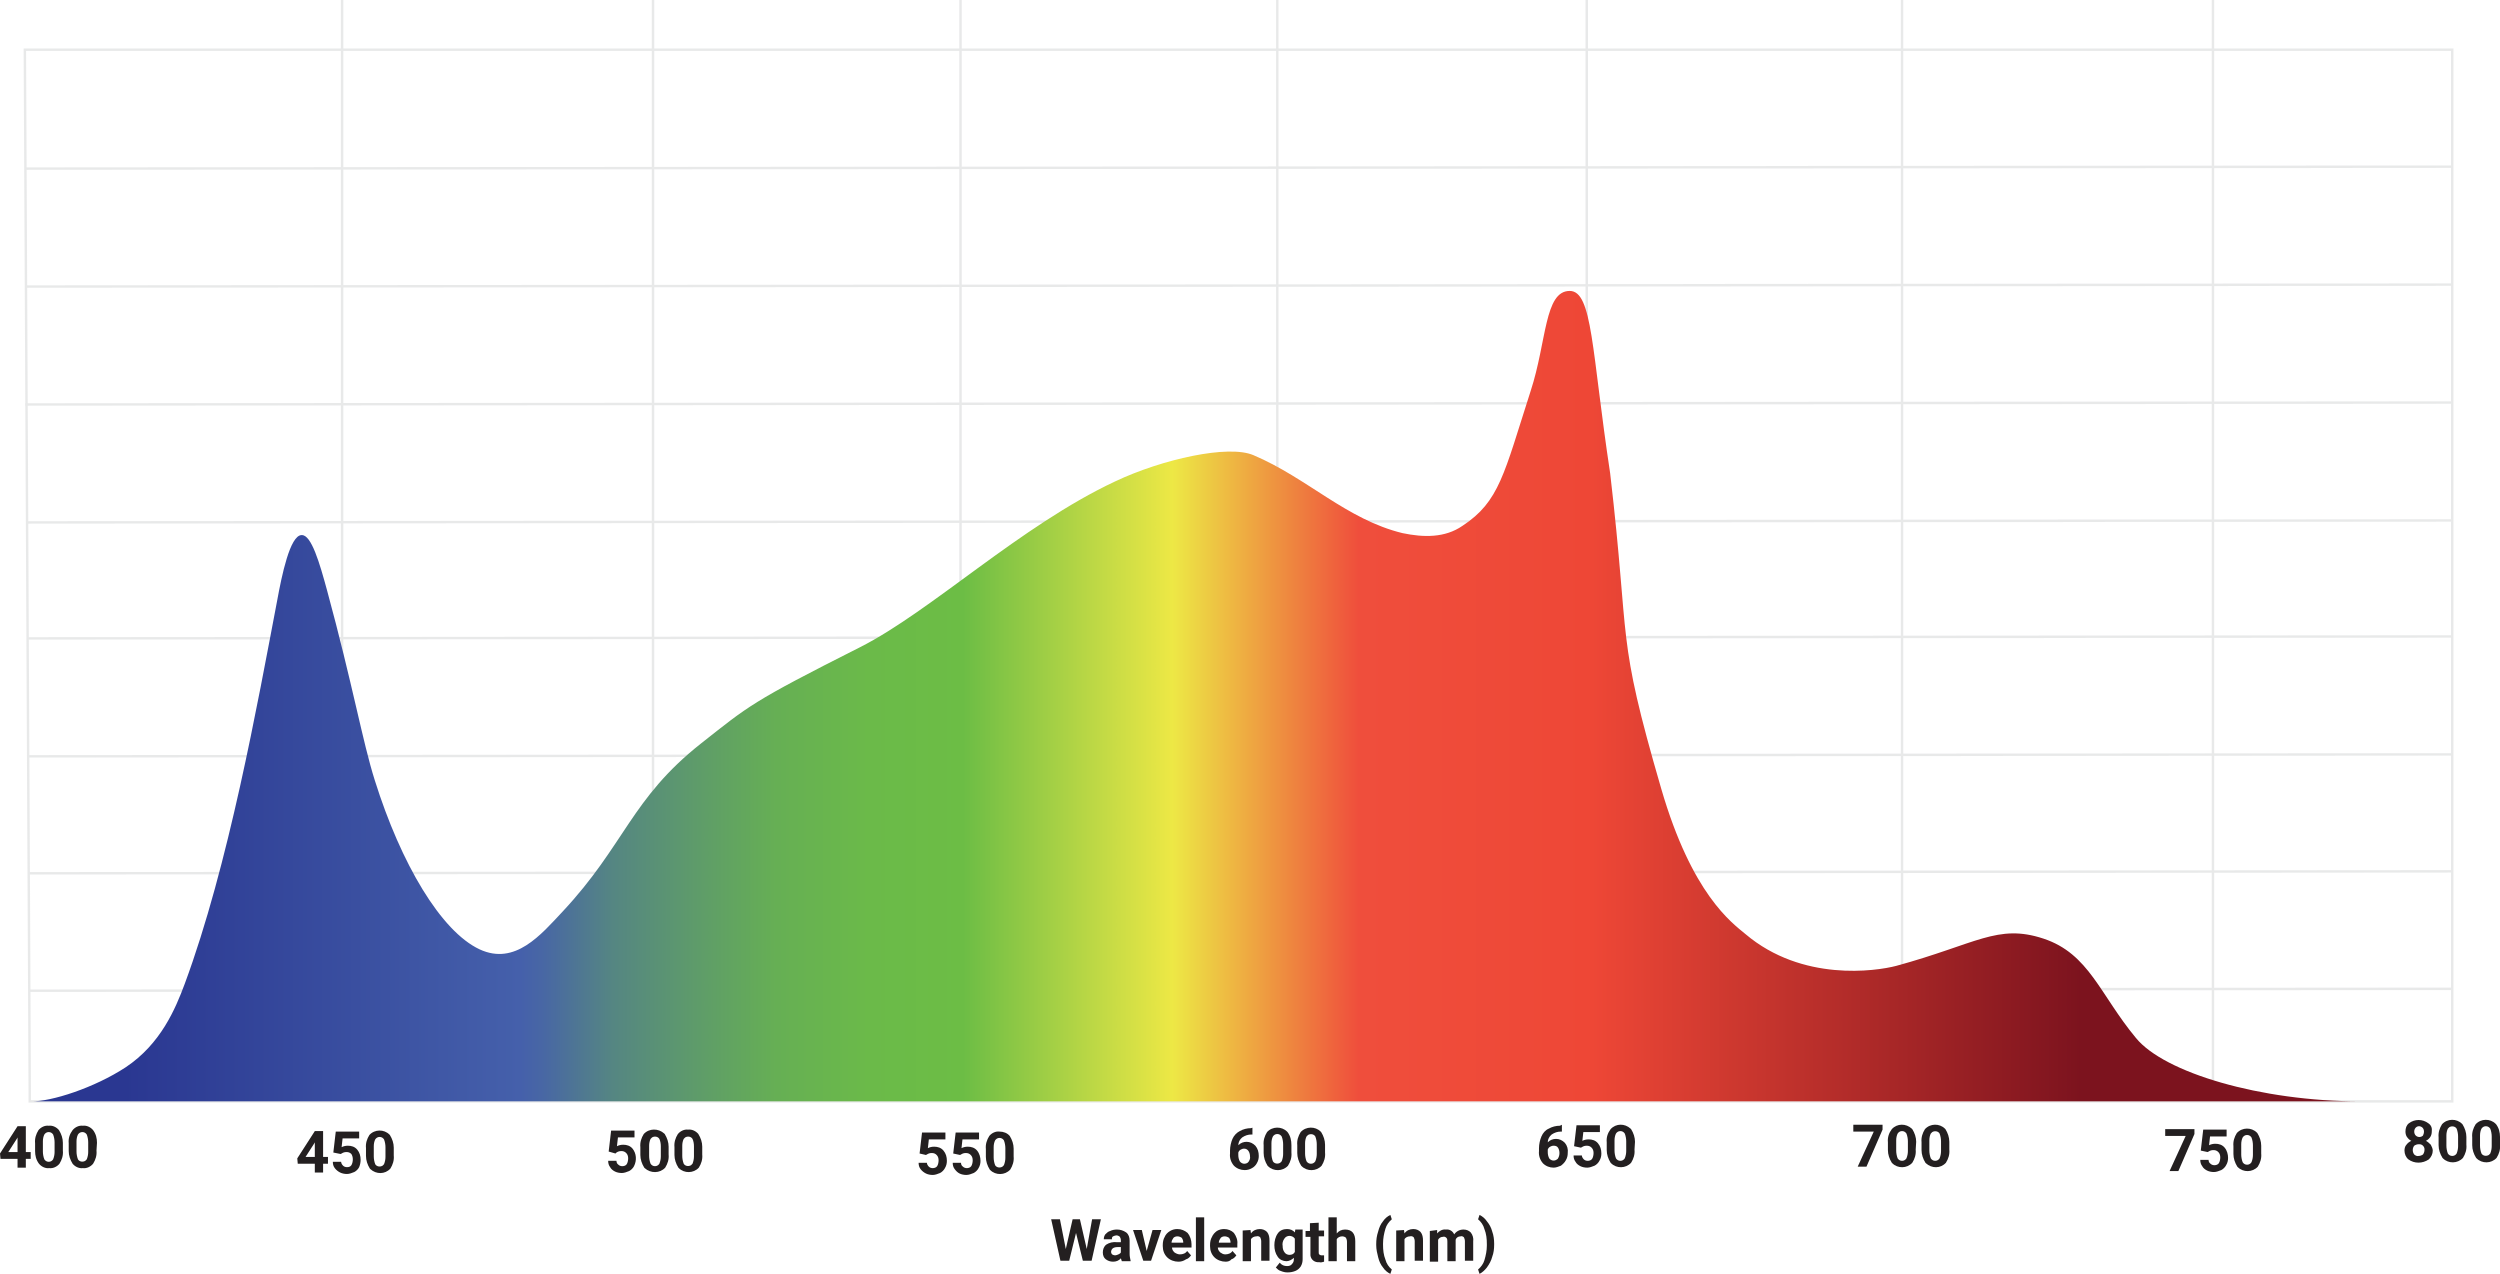 <?xml version="1.0" encoding="utf-8"?>
<!-- Generator: Adobe Illustrator 24.0.1, SVG Export Plug-In . SVG Version: 6.00 Build 0)  -->
<svg version="1.1" id="Layer_1" xmlns="http://www.w3.org/2000/svg" xmlns:xlink="http://www.w3.org/1999/xlink" x="0px" y="0px"
	 viewBox="0 0 513 261.5" style="enable-background:new 0 0 513 261.5;" xml:space="preserve">
<style type="text/css">
	.st0{fill:#231F20;}
	.st1{opacity:0.5;}
	.st2{fill:none;stroke:#D1D3D4;stroke-width:0.5;stroke-miterlimit:10;}
	.st3{fill:none;stroke:#D1D3D4;stroke-width:0.5;stroke-linecap:round;stroke-miterlimit:10;}
	.st4{fill:url(#SVGID_1_);}
</style>
<title>Mitra - Flowering</title>
<g id="Layer_2_1_">
	<g id="Mitra_-_Flowering">
		<g id="Layer_2-2">
			<g id="Layer_1-2">
				<path class="st0" d="M5.3,236.4h1v1.4h-1v1.8H3.6v-1.8H0.1L0,236.7l3.6-5.6h1.7V236.4z M1.7,236.4h1.9v-3l-0.1,0.2L1.7,236.4z"
					/>
				<path class="st0" d="M12.9,236.1c0.1,1-0.2,1.9-0.7,2.7c-0.5,0.6-1.3,1-2.1,0.9c-0.8,0.1-1.6-0.3-2.1-0.9
					c-0.6-0.8-0.8-1.7-0.8-2.6v-1.6c-0.1-1,0.2-1.9,0.7-2.7c0.5-0.6,1.3-1,2.1-0.9c0.8-0.1,1.6,0.3,2.1,0.9c0.5,0.8,0.8,1.7,0.8,2.6
					V236.1z M11.2,234.4c0-0.5-0.1-1.1-0.3-1.6c-0.2-0.3-0.5-0.5-0.9-0.5c-0.4,0-0.7,0.2-0.9,0.5c-0.2,0.4-0.3,0.9-0.3,1.4v2.1
					c0,0.5,0.1,1.1,0.3,1.6c0.2,0.3,0.5,0.5,0.9,0.5c0.4,0,0.7-0.2,0.9-0.5c0.2-0.5,0.3-1,0.3-1.5V234.4z"/>
				<path class="st0" d="M19.8,236.1c0.1,1-0.2,1.9-0.7,2.7c-0.5,0.6-1.3,1-2.1,0.9c-0.8,0.1-1.6-0.3-2.1-0.9
					c-0.5-0.8-0.8-1.7-0.8-2.6v-1.6c-0.1-1,0.2-1.9,0.8-2.7c0.5-0.6,1.3-1,2.1-0.9c0.8-0.1,1.6,0.3,2.1,0.9c0.6,0.8,0.8,1.7,0.8,2.6
					L19.8,236.1z M18.1,234.4c0-0.5-0.1-1.1-0.3-1.6c-0.2-0.3-0.5-0.5-0.9-0.5c-0.4,0-0.7,0.2-0.9,0.5c-0.2,0.4-0.3,0.9-0.3,1.4v2.1
					c0,0.5,0.1,1.1,0.3,1.6c0.3,0.5,1,0.6,1.5,0.3c0,0,0,0,0,0c0.1-0.1,0.2-0.2,0.3-0.3c0.2-0.5,0.3-1,0.3-1.5V234.4z"/>
				<path class="st0" d="M66.3,237.4h1v1.4h-1v1.8h-1.7v-1.8h-3.5l-0.1-1.1l3.6-5.6h1.7L66.3,237.4z M62.7,237.4h1.9v-3l-0.1,0.2
					L62.7,237.4z"/>
				<path class="st0" d="M68.4,236.5l0.5-4.3h4.8v1.4h-3.4l-0.2,1.8c0.4-0.2,0.8-0.3,1.3-0.3c0.7,0,1.4,0.2,1.9,0.8
					c0.5,0.6,0.7,1.3,0.7,2.1c0,0.5-0.1,1-0.3,1.5c-0.2,0.4-0.6,0.8-1,1c-0.5,0.2-1,0.4-1.5,0.4c-0.5,0-1-0.1-1.4-0.3
					c-0.4-0.2-0.8-0.5-1.1-0.9c-0.3-0.4-0.4-0.8-0.4-1.3h1.7c0,0.3,0.2,0.6,0.4,0.8c0.2,0.2,0.5,0.3,0.8,0.3c0.4,0,0.7-0.1,0.9-0.4
					c0.2-0.3,0.3-0.8,0.3-1.2c0-0.4-0.1-0.8-0.3-1.1c-0.3-0.3-0.6-0.4-1-0.4c-0.4,0-0.7,0.1-1,0.3l-0.2,0.1L68.4,236.5z"/>
				<path class="st0" d="M80.8,237.1c0.1,1-0.2,1.9-0.7,2.7c-1.1,1.2-2.9,1.2-4.1,0.1c0,0-0.1-0.1-0.1-0.1c-0.5-0.8-0.8-1.7-0.8-2.6
					v-1.6c-0.1-1,0.2-1.9,0.7-2.7c1.1-1.2,3-1.2,4.1-0.1c0,0,0.1,0.1,0.1,0.1c0.5,0.8,0.8,1.7,0.8,2.6V237.1z M79.1,235.4
					c0-0.5-0.1-1.1-0.3-1.6c-0.2-0.3-0.5-0.5-0.9-0.5c-0.4,0-0.7,0.2-0.9,0.5c-0.2,0.4-0.3,0.9-0.3,1.4v2.1c0,0.5,0.1,1.1,0.3,1.6
					c0.3,0.5,1,0.6,1.5,0.3c0.1-0.1,0.2-0.2,0.3-0.3c0.2-0.5,0.3-1,0.3-1.5V235.4z"/>
				<path class="st0" d="M124.9,236.3l0.5-4.3h4.8v1.4h-3.4l-0.2,1.8c0.4-0.2,0.8-0.3,1.3-0.3c0.7,0,1.4,0.2,1.9,0.8
					c0.8,1,0.9,2.4,0.3,3.6c-0.2,0.4-0.6,0.8-1,1c-0.5,0.2-1,0.4-1.5,0.4c-0.5,0-1-0.1-1.4-0.3c-0.4-0.2-0.8-0.5-1-0.9
					c-0.3-0.4-0.4-0.8-0.4-1.3h1.7c0,0.3,0.1,0.6,0.4,0.8c0.2,0.2,0.5,0.3,0.8,0.3c0.3,0,0.7-0.1,0.9-0.4c0.2-0.3,0.3-0.8,0.3-1.2
					c0-0.4-0.1-0.8-0.4-1.1c-0.3-0.3-0.6-0.4-1-0.4c-0.4,0-0.7,0.1-1,0.3l-0.2,0.2L124.9,236.3z"/>
				<path class="st0" d="M137.2,236.9c0.1,1-0.2,1.9-0.7,2.7c-1.1,1.2-3,1.2-4.2,0.1c0,0,0,0,0,0l-0.1-0.1c-0.5-0.8-0.8-1.7-0.8-2.6
					v-1.6c-0.1-1,0.2-1.9,0.7-2.7c1.1-1.2,3-1.2,4.2-0.1c0,0,0,0,0,0c0,0,0.1,0.1,0.1,0.1c0.5,0.8,0.8,1.7,0.8,2.6L137.2,236.9z
					 M135.6,235.2c0-0.5-0.1-1.1-0.3-1.5c-0.3-0.5-1-0.6-1.5-0.3c-0.1,0.1-0.2,0.2-0.3,0.3c-0.2,0.4-0.3,0.9-0.3,1.4v2.1
					c0,0.5,0.1,1.1,0.3,1.6c0.2,0.3,0.5,0.5,0.9,0.5c0.4,0,0.7-0.2,0.9-0.5c0.2-0.5,0.3-1,0.3-1.5V235.2z"/>
				<path class="st0" d="M144.1,236.9c0.1,1-0.2,1.9-0.7,2.7c-1.1,1.2-3,1.2-4.1,0.1l-0.1-0.1c-0.5-0.8-0.8-1.7-0.8-2.6v-1.6
					c-0.1-1,0.2-1.9,0.7-2.7c0.5-0.6,1.3-1,2.1-0.9c0.8-0.1,1.6,0.3,2.1,0.9c0.5,0.8,0.8,1.7,0.8,2.6V236.9z M142.4,235.2
					c0-0.5-0.1-1.1-0.3-1.5c-0.3-0.5-1-0.6-1.5-0.3c-0.1,0.1-0.2,0.2-0.3,0.3c-0.2,0.4-0.3,0.9-0.3,1.4v2.1c0,0.5,0.1,1.1,0.3,1.6
					c0.3,0.5,1,0.6,1.5,0.3c0,0,0,0,0,0c0.1-0.1,0.2-0.2,0.3-0.3c0.2-0.5,0.3-1,0.3-1.5V235.2z"/>
				<path class="st0" d="M188.7,236.7l0.5-4.3h4.8v1.4h-3.4l-0.2,1.8c0.4-0.2,0.8-0.3,1.3-0.3c0.7,0,1.4,0.2,1.9,0.8
					c0.5,0.6,0.7,1.3,0.7,2.1c0,0.5-0.1,1-0.4,1.5c-0.2,0.4-0.6,0.8-1,1c-0.5,0.2-1,0.4-1.5,0.4c-0.5,0-1-0.1-1.4-0.3
					c-0.4-0.2-0.8-0.5-1.1-0.9c-0.3-0.4-0.4-0.8-0.4-1.3h1.7c0,0.3,0.2,0.6,0.4,0.8c0.2,0.2,0.5,0.3,0.8,0.3c0.3,0,0.7-0.1,0.9-0.4
					c0.2-0.3,0.3-0.8,0.3-1.2c0-0.4-0.1-0.8-0.4-1.1c-0.3-0.3-0.6-0.4-1-0.4c-0.4,0-0.7,0.1-1,0.3l-0.2,0.1L188.7,236.7z"/>
				<path class="st0" d="M195.6,236.7l0.5-4.3h4.8v1.4h-3.4l-0.2,1.8c0.4-0.2,0.8-0.3,1.3-0.3c0.7,0,1.4,0.2,1.9,0.8
					c0.5,0.6,0.7,1.4,0.7,2.1c0,0.5-0.1,1-0.4,1.5c-0.2,0.4-0.6,0.8-1,1c-0.5,0.2-1,0.4-1.5,0.4c-0.5,0-1-0.1-1.4-0.3
					c-0.4-0.2-0.7-0.5-1-0.9c-0.3-0.4-0.4-0.8-0.4-1.3h1.7c0,0.3,0.1,0.6,0.4,0.8c0.2,0.2,0.5,0.3,0.8,0.3c0.3,0,0.7-0.1,0.9-0.4
					c0.2-0.3,0.3-0.8,0.3-1.2c0-0.4-0.1-0.8-0.4-1.1c-0.3-0.3-0.6-0.4-1-0.4c-0.4,0-0.7,0.1-1,0.3L197,237L195.6,236.7z"/>
				<path class="st0" d="M208,237.3c0.1,1-0.2,1.9-0.7,2.7c-1.1,1.2-3,1.2-4.1,0.1c0,0-0.1-0.1-0.1-0.1c-0.5-0.8-0.8-1.7-0.8-2.6
					v-1.6c-0.1-1,0.2-1.9,0.7-2.7c0.5-0.6,1.3-1,2.1-0.9c0.8,0,1.6,0.3,2.1,0.9c0.5,0.8,0.8,1.7,0.8,2.6L208,237.3z M206.3,235.6
					c0-0.5-0.1-1.1-0.3-1.6c-0.2-0.3-0.5-0.5-0.9-0.5c-0.4,0-0.7,0.2-0.9,0.5c-0.2,0.4-0.3,0.9-0.3,1.4v2.1c0,0.5,0.1,1.1,0.3,1.6
					c0.3,0.5,1,0.6,1.5,0.3c0.1-0.1,0.2-0.2,0.3-0.3c0.2-0.5,0.3-1,0.3-1.5L206.3,235.6z"/>
				<path class="st0" d="M257,231.4v1.4h-0.2c-0.7,0-1.3,0.2-1.9,0.6c-0.5,0.4-0.8,1-0.8,1.6c0.5-0.5,1.1-0.7,1.7-0.7
					c0.7,0,1.3,0.3,1.8,0.8c0.5,0.6,0.7,1.3,0.7,2.1c0,0.5-0.1,1-0.4,1.5c-0.2,0.4-0.6,0.8-1,1c-0.5,0.3-1,0.4-1.5,0.4
					c-0.8,0-1.6-0.3-2.2-0.9c-0.6-0.7-0.9-1.6-0.8-2.5v-0.6c0-0.8,0.2-1.7,0.5-2.4c0.3-0.7,0.9-1.3,1.5-1.6c0.7-0.4,1.5-0.6,2.3-0.6
					L257,231.4z M255.3,235.7c-0.3,0-0.5,0.1-0.7,0.2c-0.2,0.1-0.4,0.3-0.5,0.6v0.5c0,0.5,0.1,0.9,0.3,1.3c0.2,0.3,0.6,0.5,0.9,0.5
					c0.3,0,0.7-0.1,0.9-0.4c0.2-0.3,0.4-0.7,0.3-1.1c0-0.4-0.1-0.8-0.3-1.1C256,235.9,255.7,235.7,255.3,235.7L255.3,235.7z"/>
				<path class="st0" d="M265,236.5c0.1,1-0.2,1.9-0.7,2.7c-1.1,1.2-3,1.2-4.1,0.1c0,0-0.1-0.1-0.1-0.1c-0.5-0.8-0.8-1.7-0.8-2.6
					V235c-0.1-1,0.2-1.9,0.7-2.7c1.1-1.2,3-1.2,4.1-0.1c0,0,0.1,0.1,0.1,0.1c0.6,0.8,0.8,1.7,0.8,2.7V236.5z M263.3,234.8
					c0-0.5-0.1-1.1-0.3-1.6c-0.2-0.3-0.5-0.5-0.9-0.5c-0.4,0-0.7,0.2-0.9,0.5c-0.2,0.4-0.3,0.9-0.3,1.4v2.1c0,0.5,0.1,1.1,0.3,1.6
					c0.3,0.5,1,0.6,1.5,0.3c0.1-0.1,0.2-0.2,0.3-0.3c0.2-0.5,0.3-1,0.3-1.5V234.8z"/>
				<path class="st0" d="M271.9,236.5c0.1,1-0.2,1.9-0.7,2.7c-1.1,1.2-3,1.2-4.1,0.1c0,0-0.1-0.1-0.1-0.1c-0.5-0.8-0.8-1.7-0.8-2.6
					V235c-0.1-1,0.2-1.9,0.7-2.7c1.1-1.2,3-1.2,4.1-0.1l0.1,0.1c0.5,0.8,0.8,1.7,0.8,2.6V236.5z M270.2,234.8c0-0.5-0.1-1.1-0.3-1.6
					c-0.3-0.5-1-0.6-1.5-0.3c0,0,0,0,0,0c-0.1,0.1-0.2,0.2-0.3,0.3c-0.2,0.4-0.3,0.9-0.3,1.4v2.1c0,0.5,0.1,1.1,0.3,1.6
					c0.2,0.3,0.5,0.5,0.9,0.5c0.4,0,0.7-0.2,0.9-0.5c0.2-0.5,0.3-1,0.3-1.5L270.2,234.8z"/>
				<path class="st0" d="M320.5,230.8v1.4h-0.2c-0.7,0-1.3,0.2-1.9,0.6c-0.5,0.4-0.8,1-0.8,1.6c0.5-0.5,1.1-0.7,1.7-0.7
					c0.7,0,1.3,0.3,1.8,0.8c0.5,0.6,0.7,1.3,0.6,2.1c0,0.5-0.1,1-0.4,1.5c-0.2,0.4-0.6,0.8-1,1.1c-0.5,0.2-1,0.4-1.5,0.4
					c-0.8,0-1.6-0.3-2.2-0.9c-0.6-0.7-0.9-1.6-0.8-2.5v-0.6c0-0.8,0.2-1.7,0.5-2.4c0.3-0.7,0.8-1.3,1.5-1.6c0.7-0.4,1.5-0.6,2.3-0.6
					L320.5,230.8z M318.8,235.1c-0.3,0-0.5,0.1-0.7,0.2c-0.2,0.1-0.4,0.3-0.5,0.6v0.5c0,0.5,0.1,0.9,0.3,1.3
					c0.4,0.5,1.1,0.6,1.6,0.2c0.1-0.1,0.2-0.1,0.2-0.2c0.2-0.3,0.3-0.7,0.3-1.1c0-0.4-0.1-0.8-0.3-1.1
					C319.5,235.2,319.2,235.1,318.8,235.1L318.8,235.1z"/>
				<path class="st0" d="M323,235.2l0.5-4.3h4.8v1.4h-3.4l-0.2,1.8c0.4-0.2,0.8-0.3,1.3-0.3c0.7,0,1.4,0.2,1.9,0.8
					c0.5,0.6,0.7,1.3,0.7,2.1c0,0.5-0.1,1-0.4,1.5c-0.2,0.4-0.6,0.8-1,1c-0.5,0.2-1,0.4-1.5,0.4c-0.5,0-1-0.1-1.4-0.3
					c-0.4-0.2-0.8-0.5-1-0.9c-0.3-0.4-0.4-0.8-0.4-1.3h1.7c0,0.3,0.2,0.6,0.4,0.8c0.2,0.2,0.5,0.3,0.8,0.3c0.3,0,0.7-0.1,0.9-0.4
					c0.2-0.3,0.3-0.8,0.3-1.2c0-0.4-0.1-0.8-0.4-1.1c-0.3-0.3-0.6-0.4-1-0.4c-0.4,0-0.7,0.1-1,0.3l-0.2,0.1L323,235.2z"/>
				<path class="st0" d="M335.4,235.9c0.1,1-0.2,1.9-0.7,2.7c-1.1,1.2-3,1.2-4.1,0.1l-0.1-0.1c-0.5-0.8-0.8-1.7-0.8-2.6v-1.6
					c-0.1-1,0.2-1.9,0.8-2.7c1.1-1.2,2.9-1.2,4.1-0.1l0.1,0.1c0.5,0.8,0.8,1.7,0.8,2.6L335.4,235.9z M333.7,234.2
					c0-0.5-0.1-1.1-0.3-1.6c-0.2-0.3-0.5-0.5-0.9-0.5c-0.4,0-0.7,0.2-0.9,0.5c-0.2,0.4-0.3,0.9-0.3,1.4v2.1c0,0.5,0.1,1.1,0.3,1.6
					c0.2,0.3,0.5,0.5,0.9,0.5c0.4,0,0.7-0.2,0.9-0.5c0.2-0.5,0.3-1,0.3-1.5V234.2z"/>
				<path class="st0" d="M386.3,231.8l-3.3,7.6h-1.8l3.3-7.2h-4.2v-1.4h6L386.3,231.8z"/>
				<path class="st0" d="M393.1,235.9c0.1,1-0.2,1.9-0.7,2.7c-1.1,1.2-3,1.2-4.1,0.1l-0.1-0.1c-0.5-0.8-0.8-1.7-0.8-2.6v-1.6
					c-0.1-1,0.2-1.9,0.8-2.7c1.1-1.2,2.9-1.2,4.1-0.1l0.1,0.1c0.5,0.8,0.8,1.7,0.8,2.6L393.1,235.9z M391.5,234.2
					c0-0.5-0.1-1.1-0.3-1.6c-0.2-0.3-0.5-0.5-0.9-0.5c-0.4,0-0.7,0.2-0.9,0.5c-0.2,0.4-0.3,0.9-0.3,1.4v2.1c0,0.5,0.1,1.1,0.3,1.6
					c0.2,0.3,0.5,0.5,0.9,0.5c0.4,0,0.7-0.2,0.9-0.5c0.2-0.5,0.3-1,0.3-1.5V234.2z"/>
				<path class="st0" d="M400,235.9c0.1,1-0.2,1.9-0.7,2.7c-1.1,1.2-2.9,1.2-4.1,0.1c0,0,0,0,0,0c0,0-0.1-0.1-0.1-0.1
					c-0.5-0.8-0.8-1.7-0.8-2.6v-1.6c-0.1-1,0.2-1.9,0.7-2.7c1.1-1.2,3-1.2,4.1-0.1l0.1,0.1c0.5,0.8,0.8,1.7,0.8,2.6V235.9z
					 M398.3,234.2c0-0.5-0.1-1.1-0.3-1.6c-0.3-0.5-1-0.6-1.5-0.3c0,0,0,0,0,0c-0.1,0.1-0.2,0.2-0.3,0.3c-0.2,0.4-0.3,0.9-0.3,1.4
					v2.1c0,0.5,0.1,1.1,0.3,1.6c0.2,0.3,0.5,0.5,0.9,0.5c0.4,0,0.7-0.2,0.9-0.5c0.2-0.5,0.3-1,0.3-1.5L398.3,234.2z"/>
				<path class="st0" d="M450.3,232.7l-3.3,7.6h-1.8l3.3-7.2h-4.2v-1.4h6L450.3,232.7z"/>
				<path class="st0" d="M451.6,236.1l0.5-4.3h4.8v1.4h-3.4l-0.2,1.8c0.4-0.2,0.8-0.3,1.3-0.3c0.7,0,1.4,0.2,1.9,0.8
					c0.5,0.6,0.7,1.4,0.7,2.1c0,0.5-0.1,1-0.4,1.5c-0.2,0.4-0.6,0.8-1,1c-0.5,0.2-1,0.4-1.5,0.4c-0.5,0-1-0.1-1.4-0.3
					c-0.4-0.2-0.8-0.5-1-0.9c-0.3-0.4-0.4-0.8-0.4-1.3h1.7c0,0.3,0.1,0.6,0.4,0.8c0.2,0.2,0.5,0.3,0.8,0.3c0.3,0,0.7-0.1,0.9-0.4
					c0.2-0.3,0.3-0.8,0.3-1.2c0-0.4-0.1-0.8-0.4-1.1c-0.3-0.3-0.6-0.4-1-0.4c-0.4,0-0.7,0.1-1,0.3l-0.2,0.1L451.6,236.1z"/>
				<path class="st0" d="M464,236.7c0.1,1-0.2,1.9-0.7,2.7c-1.1,1.2-3,1.2-4.1,0.1c0,0-0.1-0.1-0.1-0.1c-0.5-0.8-0.8-1.7-0.8-2.6
					v-1.6c-0.1-1,0.2-1.9,0.7-2.7c1.1-1.2,3-1.2,4.1-0.1c0,0,0.1,0.1,0.1,0.1c0.5,0.8,0.8,1.7,0.8,2.6L464,236.7z M462.3,235
					c0-0.5-0.1-1.1-0.3-1.6c-0.2-0.3-0.5-0.5-0.9-0.5c-0.4,0-0.7,0.2-0.9,0.5c-0.2,0.4-0.3,0.9-0.3,1.4v2.1c0,0.5,0.1,1.1,0.3,1.6
					c0.2,0.3,0.5,0.5,0.9,0.5c0.4,0,0.7-0.2,0.9-0.5c0.2-0.5,0.3-1,0.3-1.5V235z"/>
				<path class="st0" d="M223,256.3l1.1-6.1h1.8l-1.9,8.5h-1.8l-1.4-5.7l-1.4,5.7h-1.8l-1.9-8.5h1.8l1.2,6.1l1.4-6.1h1.5L223,256.3z
					"/>
				<path class="st0" d="M230.2,258.8c-0.1-0.2-0.1-0.4-0.2-0.6c-0.4,0.5-1,0.7-1.6,0.7c-0.6,0-1.1-0.2-1.5-0.5
					c-0.4-0.3-0.6-0.8-0.6-1.4c0-0.6,0.2-1.2,0.7-1.6c0.6-0.4,1.4-0.6,2.2-0.5h0.8v-0.4c0-0.3-0.1-0.5-0.2-0.7
					c-0.2-0.2-0.5-0.3-0.7-0.3c-0.2,0-0.5,0.1-0.7,0.2c-0.2,0.1-0.3,0.4-0.2,0.6h-1.7c0-0.4,0.1-0.7,0.3-1c0.3-0.3,0.6-0.6,1-0.7
					c0.4-0.2,0.9-0.3,1.4-0.3c0.7,0,1.3,0.2,1.9,0.6c0.5,0.4,0.7,1,0.7,1.7v2.7c0,0.5,0.1,0.9,0.2,1.4v0.1L230.2,258.8z
					 M228.8,257.6c0.2,0,0.5-0.1,0.7-0.2c0.2-0.1,0.4-0.2,0.5-0.4v-1.1h-0.6c-0.9,0-1.3,0.3-1.4,0.9v0.1c0,0.2,0.1,0.4,0.2,0.5
					C228.4,257.5,228.6,257.6,228.8,257.6z"/>
				<path class="st0" d="M235.3,256.7l1.2-4.3h1.8l-2.1,6.3h-1.6l-2.1-6.3h1.8L235.3,256.7z"/>
				<path class="st0" d="M241.8,258.9c-0.8,0-1.7-0.3-2.3-0.9c-0.6-0.6-0.9-1.4-0.9-2.3v-0.2c0-0.6,0.1-1.2,0.4-1.7
					c0.2-0.5,0.6-0.9,1.1-1.2c0.5-0.3,1-0.4,1.5-0.4c0.8,0,1.5,0.3,2.1,0.8c0.5,0.6,0.8,1.5,0.8,2.3v0.7h-4c0,0.4,0.2,0.7,0.5,1
					c0.3,0.2,0.7,0.4,1.1,0.4c0.6,0,1.2-0.2,1.5-0.7l0.8,0.9c-0.3,0.4-0.6,0.7-1,0.8C242.8,258.8,242.3,258.9,241.8,258.9z
					 M241.6,253.7c-0.3,0-0.6,0.1-0.8,0.3c-0.2,0.3-0.4,0.6-0.4,1h2.4v-0.1c0-0.3-0.1-0.6-0.3-0.9
					C242.2,253.8,241.9,253.7,241.6,253.7z"/>
				<path class="st0" d="M247.1,258.8h-1.7v-9h1.7V258.8z"/>
				<path class="st0" d="M251.5,258.9c-0.8,0-1.7-0.3-2.3-0.9c-0.6-0.6-0.9-1.4-0.9-2.3v-0.2c0-0.6,0.1-1.2,0.4-1.7
					c0.2-0.5,0.6-0.9,1-1.2c0.5-0.3,1-0.4,1.5-0.4c0.8,0,1.5,0.3,2,0.8c0.5,0.7,0.8,1.5,0.7,2.3v0.7h-4c0,0.4,0.2,0.7,0.5,1
					c0.3,0.2,0.6,0.4,1,0.4c0.6,0,1.2-0.2,1.5-0.7l0.8,0.9c-0.3,0.4-0.6,0.7-1,0.8C252.4,258.8,251.9,258.9,251.5,258.9z
					 M251.3,253.7c-0.3,0-0.6,0.1-0.8,0.3c-0.2,0.3-0.4,0.6-0.4,1h2.4v-0.1c0-0.3-0.1-0.6-0.3-0.9
					C251.9,253.8,251.6,253.7,251.3,253.7z"/>
				<path class="st0" d="M256.6,252.4l0.1,0.7c0.4-0.6,1.1-0.9,1.8-0.9c0.6,0,1.1,0.2,1.5,0.6c0.4,0.5,0.5,1.1,0.5,1.8v4.1h-1.7v-4
					c0-0.3-0.1-0.6-0.2-0.8c-0.2-0.2-0.5-0.3-0.8-0.2c-0.4,0-0.9,0.2-1.1,0.6v4.5H255v-6.3L256.6,252.4z"/>
				<path class="st0" d="M261.5,255.5c0-0.8,0.2-1.7,0.7-2.4c0.4-0.6,1.1-0.9,1.9-0.9c0.6,0,1.2,0.2,1.6,0.7l0.1-0.6h1.5v6.1
					c0,0.5-0.1,1-0.4,1.5c-0.3,0.4-0.6,0.7-1.1,0.9c-0.5,0.2-1,0.3-1.6,0.3c-0.5,0-0.9-0.1-1.4-0.3c-0.4-0.1-0.7-0.4-1-0.7l0.8-1
					c0.4,0.5,0.9,0.7,1.5,0.7c0.4,0,0.8-0.1,1-0.4c0.3-0.3,0.4-0.6,0.4-1v-0.3c-0.4,0.4-1,0.7-1.5,0.7c-0.7,0-1.4-0.3-1.8-0.9
					c-0.5-0.7-0.7-1.5-0.7-2.4L261.5,255.5z M263.2,255.7c0,0.5,0.1,0.9,0.4,1.3c0.2,0.3,0.6,0.5,1,0.5c0.5,0,0.9-0.2,1.1-0.6v-2.7
					c-0.2-0.4-0.7-0.6-1.1-0.6c-0.4,0-0.8,0.2-1,0.5C263.2,254.6,263.1,255.2,263.2,255.7z"/>
				<path class="st0" d="M270.6,250.9v1.6h1.1v1.2h-1.1v3.2c0,0.2,0,0.4,0.1,0.5c0.1,0.1,0.3,0.2,0.5,0.2c0.2,0,0.3,0,0.5,0v1.3
					c-0.3,0.1-0.7,0.2-1,0.1c-0.9,0.1-1.7-0.5-1.8-1.4c0-0.1,0-0.3,0-0.4v-3.4h-1v-1.2h0.9v-1.6L270.6,250.9z"/>
				<path class="st0" d="M274.3,253.1c0.4-0.5,1-0.8,1.7-0.8c1.4,0,2.1,0.8,2.1,2.4v4.1h-1.7v-4c0-0.3-0.1-0.6-0.2-0.8
					c-0.2-0.2-0.5-0.3-0.8-0.3c-0.4,0-0.9,0.2-1.1,0.6v4.5h-1.7v-9h1.7V253.1z"/>
				<path class="st0" d="M282.4,255.3c0-0.9,0.1-1.7,0.4-2.6c0.2-0.8,0.5-1.5,1-2.1c0.4-0.6,0.9-1,1.5-1.3l0.3,0.9
					c-0.6,0.5-1.1,1.2-1.3,1.9c-0.3,1-0.5,2-0.5,3.1v0.2c0,1.1,0.1,2.1,0.5,3.1c0.2,0.8,0.7,1.5,1.3,2l-0.3,0.9
					c-0.6-0.3-1.1-0.7-1.5-1.3c-0.5-0.6-0.8-1.3-1-2.1c-0.2-0.8-0.4-1.6-0.4-2.5L282.4,255.3z"/>
				<path class="st0" d="M288.1,252.4l0.1,0.7c0.4-0.6,1.1-0.9,1.8-0.9c0.6,0,1.1,0.2,1.5,0.6c0.4,0.5,0.5,1.1,0.5,1.8v4.1h-1.7v-4
					c0-0.3-0.1-0.6-0.2-0.8c-0.2-0.2-0.5-0.3-0.8-0.2c-0.4,0-0.9,0.2-1.1,0.6v4.5h-1.7v-6.3L288.1,252.4z"/>
				<path class="st0" d="M294.9,252.4l0,0.7c0.4-0.5,1.1-0.9,1.8-0.8c0.7-0.1,1.4,0.3,1.7,1c0.4-0.6,1.1-1,1.9-1
					c0.6,0,1.1,0.2,1.5,0.6c0.4,0.5,0.6,1.2,0.5,1.8v4h-1.7v-4c0-0.3-0.1-0.6-0.2-0.8c-0.2-0.2-0.5-0.3-0.7-0.2
					c-0.5,0-0.9,0.3-1,0.7v4.4H297v-4c0-0.3,0-0.6-0.2-0.8c-0.2-0.2-0.5-0.3-0.7-0.2c-0.4,0-0.8,0.2-1,0.6v4.5h-1.7v-6.3
					L294.9,252.4z"/>
				<path class="st0" d="M306.6,255.4c0,0.9-0.1,1.7-0.4,2.5c-0.2,0.8-0.6,1.5-1.1,2.2c-0.4,0.5-0.9,1-1.5,1.3l-0.3-0.9
					c0.6-0.5,1.1-1.2,1.3-1.9c0.3-1,0.5-2,0.5-3v-0.3c0-1.1-0.1-2.1-0.5-3.1c-0.2-0.8-0.7-1.5-1.3-2l0.3-0.9
					c0.6,0.3,1.1,0.7,1.5,1.3c0.5,0.6,0.9,1.3,1.1,2.1c0.3,0.8,0.4,1.7,0.4,2.5V255.4z"/>
				<path class="st0" d="M499,232.2c0,0.4-0.1,0.8-0.3,1.1c-0.2,0.3-0.5,0.6-0.9,0.8c0.4,0.2,0.7,0.5,1,0.8c0.2,0.4,0.4,0.8,0.4,1.2
					c0,0.7-0.3,1.3-0.8,1.8c-1.3,0.9-3,0.9-4.2,0c-0.5-0.4-0.8-1.1-0.8-1.8c0-0.4,0.1-0.9,0.4-1.2c0.3-0.4,0.6-0.6,1-0.8
					c-0.4-0.2-0.6-0.4-0.9-0.8c-0.2-0.3-0.3-0.7-0.3-1.1c0-0.7,0.2-1.3,0.7-1.7c1.2-0.9,2.8-0.9,4,0
					C498.9,230.9,499.1,231.5,499,232.2z M497.5,236c0.1-0.6-0.4-1.2-1-1.2c-0.1,0-0.1,0-0.2,0c-0.3,0-0.6,0.1-0.9,0.3
					c-0.4,0.5-0.4,1.3,0,1.8c0.2,0.2,0.6,0.4,0.9,0.3c0.3,0,0.6-0.1,0.9-0.3C497.4,236.6,497.5,236.3,497.5,236L497.5,236z
					 M497.4,232.2c0-0.3-0.1-0.6-0.3-0.8c-0.2-0.2-0.5-0.3-0.7-0.3c-0.3,0-0.5,0.1-0.7,0.3c-0.2,0.2-0.3,0.5-0.3,0.8
					c0,0.3,0.1,0.6,0.3,0.8c0.4,0.4,1,0.4,1.4,0.1c0,0,0,0,0.1-0.1C497.3,232.8,497.4,232.5,497.4,232.2z"/>
				<path class="st0" d="M506.1,234.9c0.1,1-0.2,1.9-0.7,2.7c-1.1,1.2-3,1.2-4.1,0.1c0,0-0.1-0.1-0.1-0.1c-0.5-0.8-0.8-1.7-0.8-2.6
					v-1.6c-0.1-1,0.2-1.9,0.7-2.7c1.1-1.2,3-1.2,4.1-0.1l0.1,0.1c0.5,0.8,0.8,1.7,0.8,2.6V234.9z M504.4,233.2
					c0-0.5-0.1-1.1-0.3-1.6c-0.3-0.5-1-0.6-1.5-0.3c0,0,0,0,0,0c-0.1,0.1-0.2,0.2-0.3,0.3c-0.2,0.4-0.3,0.9-0.3,1.4v2.1
					c0,0.5,0.1,1.1,0.3,1.6c0.2,0.3,0.5,0.5,0.9,0.5c0.4,0,0.7-0.2,0.9-0.5c0.2-0.5,0.3-1,0.3-1.5L504.4,233.2z"/>
				<path class="st0" d="M513,234.9c0.1,1-0.2,1.9-0.7,2.7c-1.1,1.2-3,1.2-4.1,0.1c0,0-0.1-0.1-0.1-0.1c-0.5-0.8-0.8-1.7-0.8-2.6
					v-1.6c-0.1-1,0.2-1.9,0.7-2.7c1.1-1.2,3-1.2,4.1-0.1l0.1,0.1c0.6,0.8,0.8,1.7,0.8,2.6V234.9z M511.3,233.2
					c0-0.5-0.1-1.1-0.3-1.6c-0.2-0.3-0.5-0.5-0.9-0.5c-0.4,0-0.7,0.2-0.9,0.5c-0.2,0.4-0.3,0.9-0.3,1.4v2.1c0,0.5,0.1,1.1,0.3,1.6
					c0.3,0.5,1,0.6,1.5,0.3c0.1-0.1,0.2-0.2,0.3-0.3c0.2-0.5,0.3-1,0.3-1.5V233.2z"/>
				<g class="st1">
					<line class="st2" x1="70.2" y1="0" x2="70.2" y2="226"/>
					<polygon class="st3" points="6.1,226 6.1,223.7 5.1,10.2 503.2,10.2 503.2,226 70.2,226 					"/>
					<line class="st2" x1="5.2" y1="34.6" x2="503.2" y2="34.2"/>
					<line class="st2" x1="5.2" y1="58.8" x2="503.1" y2="58.4"/>
					<line class="st2" x1="5.2" y1="83" x2="503.1" y2="82.6"/>
					<line class="st2" x1="5.6" y1="107.2" x2="503.1" y2="106.8"/>
					<line class="st2" x1="5.7" y1="131" x2="503.2" y2="130.6"/>
					<line class="st2" x1="5.7" y1="155.2" x2="503.2" y2="154.8"/>
					<line class="st2" x1="5.9" y1="179.2" x2="503.2" y2="178.8"/>
					<line class="st2" x1="6.1" y1="203.3" x2="503.1" y2="202.9"/>
					<line class="st2" x1="134" y1="0" x2="134" y2="226"/>
					<line class="st2" x1="197.1" y1="0" x2="197.1" y2="226"/>
					<line class="st2" x1="262.1" y1="0" x2="262.1" y2="226"/>
					<line class="st2" x1="325.6" y1="0" x2="325.6" y2="226"/>
					<line class="st2" x1="390.3" y1="0" x2="390.3" y2="226"/>
					<line class="st2" x1="454.1" y1="0" x2="454.1" y2="226"/>
				</g>
				
					<linearGradient id="SVGID_1_" gradientUnits="userSpaceOnUse" x1="6.27" y1="120.147" x2="484.51" y2="120.147" gradientTransform="matrix(1 0 0 -1 0 262.952)">
					<stop  offset="4.000000e-02" style="stop-color:#2A3791"/>
					<stop  offset="0.21" style="stop-color:#4560AB"/>
					<stop  offset="0.22" style="stop-color:#4867A4"/>
					<stop  offset="0.25" style="stop-color:#558682"/>
					<stop  offset="0.29" style="stop-color:#5F9E67"/>
					<stop  offset="0.32" style="stop-color:#66AF54"/>
					<stop  offset="0.36" style="stop-color:#6BBA49"/>
					<stop  offset="0.4" style="stop-color:#6CBD45"/>
					<stop  offset="0.49" style="stop-color:#EDE845"/>
					<stop  offset="0.57" style="stop-color:#EF4E3C"/>
					<stop  offset="0.67" style="stop-color:#EE4736"/>
					<stop  offset="0.88" style="stop-color:#7C131E"/>
				</linearGradient>
				<path class="st4" d="M6.3,226c4.2,0.1,13.1-2.8,19.5-7c7.2-4.8,10.2-12,12.1-17.1c9-24.3,14.9-57.3,19-78.8
					c0.9-4.9,2.6-13.3,5-13.3c2-0.1,3.7,5.8,5.2,11.3c5.3,19.5,7.3,31.1,9.8,39c5.4,17.2,13.6,31,21.5,34.7c7.3,3.4,12.6-3,17.1-7.8
					c12.7-13.6,14-23.1,28.3-34.4c9.9-7.8,10.3-8.5,32.7-19.8c14.6-7.4,32.9-24.9,52.3-34c9.7-4.6,23.3-7.6,28.4-5.4
					c11.1,4.7,19.1,13.2,30.6,16c4.3,0.9,8.7,1,12.3-1.5c7.6-5,8.5-10.6,14-27.7c3.3-10.1,2.8-20.5,8-20.5c4.7,0,4.5,12.3,8.3,37.4
					c4.2,35.9,1.1,32.5,10.5,64.8c6.3,21.6,14.4,27.4,17.3,29.8c11.6,9.8,26.7,7.6,30.9,6.5c16.5-4.5,20.8-8.7,30.2-5.6
					s11.6,11.5,19,20.4c5.8,7.1,25.5,13,46.1,13"/>
			</g>
		</g>
	</g>
</g>
</svg>
